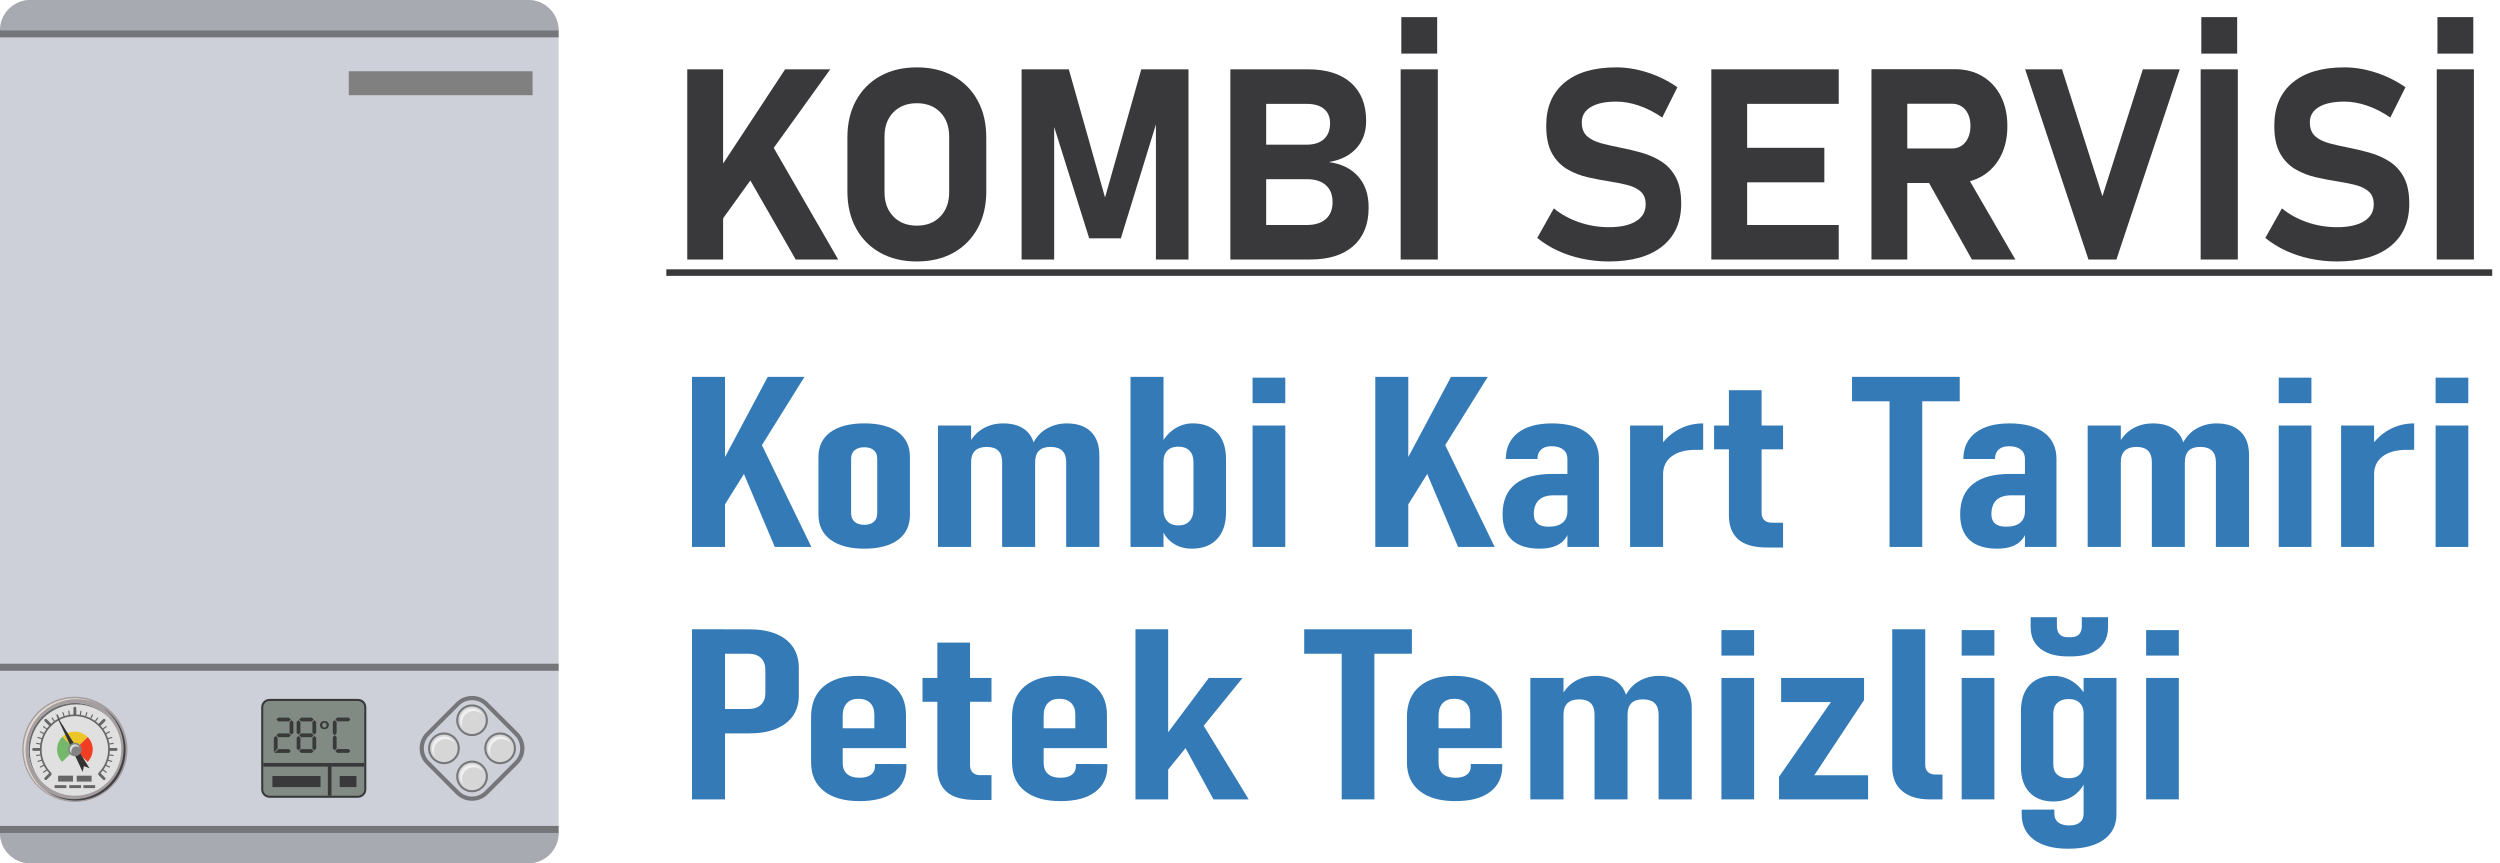 <?xml version="1.0" encoding="utf-8"?>
<!-- Generator: Adobe Illustrator 26.5.0, SVG Export Plug-In . SVG Version: 6.00 Build 0)  -->
<svg version="1.1" id="Layer_1" xmlns="http://www.w3.org/2000/svg" xmlns:xlink="http://www.w3.org/1999/xlink" x="0px" y="0px"
	 viewBox="0 0 806.03 278.34" style="enable-background:new 0 0 806.03 278.34;" xml:space="preserve">
<style type="text/css">
	.st0{fill:#CED0D9;}
	.st1{fill:#A7AAB0;}
	.st2{fill:#74767A;}
	.st3{fill:#E0E0E0;}
	.st4{fill:#666666;}
	.st5{fill:#75B86C;}
	.st6{fill:#EBC626;}
	.st7{fill:#F13E23;}
	.st8{fill:#333333;}
	.st9{fill:#828282;}
	.st10{fill:#D9D9D9;}
	.st11{fill:#696969;}
	.st12{fill:#A49EA0;}
	.st13{fill:#424041;}
	.st14{fill:#E3D9CF;}
	.st15{fill:#39393B;}
	.st16{fill:#818B83;}
	.st17{fill:#D6D6D6;}
	.st18{fill:#F0F0F0;}
	.st19{fill:#808080;}
	.st20{fill:#337AB7;}
</style>
<g>
	<g>
		<path class="st0" d="M170.32,278.34H9.78c-5.4,0-9.78-4.38-9.78-9.78V9.78C0,4.38,4.38,0,9.78,0h160.55c5.4,0,9.78,4.38,9.78,9.78
			v258.78C180.1,273.96,175.73,278.34,170.32,278.34z"/>
		<path class="st1" d="M9.78,278.34h160.55c5.4,0,9.78-4.38,9.78-9.78H0C0,273.96,4.38,278.34,9.78,278.34z M170.32,0H9.78
			C4.38,0,0,4.38,0,9.78h180.1C180.1,4.38,175.73,0,170.32,0z"/>
		<rect y="9.78" class="st2" width="180.1" height="2.27"/>
		<rect y="266.29" class="st2" width="180.1" height="2.27"/>
		<rect y="213.99" class="st2" width="180.1" height="2.27"/>
		<g>
			<circle class="st3" cx="24.14" cy="241.59" r="14.97"/>
			<g>
				<path class="st4" d="M32,249.6c-0.07,0-0.14-0.03-0.19-0.08c-0.11-0.11-0.11-0.28,0-0.39c1.98-2.02,3.06-4.69,3.06-7.51
					c0-5.92-4.82-10.73-10.73-10.73c-5.92,0-10.73,4.82-10.73,10.73c0,2.82,1.09,5.49,3.06,7.51c0.11,0.11,0.1,0.28,0,0.39
					c-0.11,0.11-0.28,0.1-0.39,0c-2.08-2.12-3.22-4.92-3.22-7.89c0-6.22,5.06-11.28,11.28-11.28c6.22,0,11.28,5.06,11.28,11.28
					c0,2.97-1.14,5.77-3.22,7.89C32.15,249.58,32.08,249.6,32,249.6z"/>
				<g>
					<g>
						<path class="st4" d="M22.38,230.68c-0.09,0-0.17-0.06-0.18-0.15L22,229.31c-0.02-0.1,0.05-0.19,0.15-0.21
							c0.1-0.02,0.19,0.05,0.21,0.15l0.19,1.22c0.02,0.1-0.05,0.19-0.15,0.21C22.4,230.68,22.39,230.68,22.38,230.68z"/>
						<path class="st4" d="M20.66,231.1c-0.08,0-0.15-0.05-0.17-0.13l-0.38-1.17c-0.03-0.1,0.02-0.2,0.12-0.23
							c0.1-0.03,0.2,0.02,0.23,0.12l0.38,1.17c0.03,0.1-0.02,0.2-0.12,0.23C20.7,231.09,20.68,231.1,20.66,231.1z"/>
						<path class="st4" d="M19.03,231.77c-0.07,0-0.13-0.04-0.16-0.1l-0.56-1.1c-0.05-0.09-0.01-0.2,0.08-0.25
							c0.09-0.05,0.2-0.01,0.25,0.08l0.56,1.1c0.05,0.09,0.01,0.2-0.08,0.25C19.08,231.77,19.05,231.77,19.03,231.77z"/>
						<path class="st4" d="M17.52,232.7c-0.06,0-0.11-0.03-0.15-0.08l-0.72-1c-0.06-0.08-0.04-0.2,0.04-0.26
							c0.08-0.06,0.2-0.04,0.25,0.04l0.72,1c0.06,0.08,0.04,0.2-0.04,0.26C17.59,232.68,17.56,232.7,17.52,232.7z"/>
					</g>
					<g>
						<path class="st4" d="M15.03,235.19c-0.04,0-0.07-0.01-0.11-0.03l-1-0.72c-0.08-0.06-0.1-0.17-0.04-0.25
							c0.06-0.08,0.17-0.1,0.25-0.04l1,0.72c0.08,0.06,0.1,0.17,0.04,0.26C15.14,235.16,15.08,235.19,15.03,235.19z"/>
						<path class="st4" d="M14.1,236.7c-0.03,0-0.06-0.01-0.08-0.02l-1.1-0.56c-0.09-0.05-0.13-0.16-0.08-0.25
							c0.05-0.09,0.16-0.13,0.25-0.08l1.1,0.56c0.09,0.05,0.13,0.16,0.08,0.25C14.23,236.66,14.17,236.7,14.1,236.7z"/>
						<path class="st4" d="M13.43,238.33c-0.02,0-0.04,0-0.06-0.01l-1.17-0.38c-0.1-0.03-0.15-0.13-0.12-0.23
							c0.03-0.1,0.13-0.15,0.23-0.12l1.17,0.38c0.1,0.03,0.15,0.13,0.12,0.23C13.57,238.28,13.5,238.33,13.43,238.33z"/>
						<path class="st4" d="M13.01,240.05c-0.01,0-0.02,0-0.03,0l-1.22-0.19c-0.1-0.02-0.17-0.11-0.15-0.21
							c0.02-0.1,0.11-0.17,0.21-0.15l1.22,0.19c0.1,0.02,0.17,0.11,0.15,0.21C13.18,239.98,13.1,240.05,13.01,240.05z"/>
					</g>
					<g>
						<path class="st4" d="M11.8,243.77c-0.09,0-0.17-0.06-0.18-0.15c-0.02-0.1,0.05-0.19,0.15-0.21l1.22-0.19
							c0.1-0.02,0.19,0.05,0.21,0.15c0.02,0.1-0.05,0.19-0.15,0.21l-1.22,0.19C11.81,243.77,11.8,243.77,11.8,243.77z"/>
						<path class="st4" d="M12.25,245.67c-0.08,0-0.15-0.05-0.17-0.13c-0.03-0.1,0.02-0.2,0.12-0.23l1.17-0.38
							c0.1-0.03,0.2,0.02,0.23,0.12c0.03,0.1-0.02,0.2-0.12,0.23l-1.17,0.38C12.29,245.67,12.27,245.67,12.25,245.67z"/>
						<path class="st4" d="M13,247.48c-0.07,0-0.13-0.04-0.16-0.1c-0.05-0.09-0.01-0.2,0.08-0.25l1.1-0.56
							c0.09-0.05,0.2-0.01,0.25,0.08c0.05,0.09,0.01,0.2-0.08,0.25l-1.1,0.56C13.06,247.48,13.03,247.48,13,247.48z"/>
						<path class="st4" d="M14.03,249.16c-0.06,0-0.11-0.03-0.15-0.08c-0.06-0.08-0.04-0.2,0.04-0.26l1-0.72
							c0.08-0.06,0.2-0.04,0.26,0.04c0.06,0.08,0.04,0.2-0.04,0.26l-1,0.72C14.1,249.15,14.07,249.16,14.03,249.16z"/>
					</g>
					<g>
						<path class="st4" d="M34.25,249.16c-0.04,0-0.07-0.01-0.11-0.04l-1-0.72c-0.08-0.06-0.1-0.17-0.04-0.26
							c0.06-0.08,0.17-0.1,0.26-0.04l1,0.72c0.08,0.06,0.1,0.17,0.04,0.26C34.36,249.13,34.31,249.16,34.25,249.16z"/>
						<path class="st4" d="M35.28,247.48c-0.03,0-0.06-0.01-0.08-0.02l-1.1-0.56c-0.09-0.05-0.13-0.16-0.08-0.25
							c0.05-0.09,0.16-0.13,0.25-0.08l1.1,0.56c0.09,0.05,0.13,0.16,0.08,0.25C35.41,247.45,35.34,247.48,35.28,247.48z"/>
						<path class="st4" d="M36.03,245.67c-0.02,0-0.04,0-0.06-0.01l-1.17-0.38c-0.1-0.03-0.15-0.13-0.12-0.23
							c0.03-0.1,0.13-0.15,0.23-0.12l1.17,0.38c0.1,0.03,0.15,0.13,0.12,0.23C36.18,245.62,36.1,245.67,36.03,245.67z"/>
						<path class="st4" d="M36.49,243.77c-0.01,0-0.02,0-0.03,0l-1.22-0.19c-0.1-0.02-0.17-0.11-0.15-0.21
							c0.02-0.1,0.11-0.17,0.21-0.15l1.22,0.19c0.1,0.02,0.17,0.11,0.15,0.21C36.65,243.7,36.57,243.77,36.49,243.77z"/>
					</g>
					<g>
						<path class="st4" d="M35.27,240.05c-0.09,0-0.17-0.06-0.18-0.15c-0.02-0.1,0.05-0.19,0.15-0.21l1.22-0.19
							c0.1-0.02,0.19,0.05,0.21,0.15c0.02,0.1-0.05,0.19-0.15,0.21l-1.22,0.19C35.29,240.05,35.28,240.05,35.27,240.05z"/>
						<path class="st4" d="M34.86,238.33c-0.08,0-0.15-0.05-0.17-0.13c-0.03-0.1,0.02-0.2,0.12-0.23l1.17-0.38
							c0.1-0.03,0.2,0.02,0.23,0.12c0.03,0.1-0.02,0.2-0.12,0.23l-1.17,0.38C34.89,238.33,34.87,238.33,34.86,238.33z"/>
						<path class="st4" d="M34.18,236.7c-0.07,0-0.13-0.04-0.16-0.1c-0.05-0.09-0.01-0.2,0.08-0.25l1.1-0.56
							c0.09-0.05,0.2-0.01,0.25,0.08c0.05,0.09,0.01,0.2-0.08,0.25l-1.1,0.56C34.24,236.69,34.21,236.7,34.18,236.7z"/>
						<path class="st4" d="M33.25,235.19c-0.06,0-0.11-0.03-0.15-0.08c-0.06-0.08-0.04-0.2,0.04-0.26l1-0.72
							c0.08-0.06,0.2-0.04,0.26,0.04c0.06,0.08,0.04,0.2-0.04,0.25l-1,0.72C33.33,235.18,33.29,235.19,33.25,235.19z"/>
					</g>
					<g>
						<path class="st4" d="M30.76,232.7c-0.04,0-0.07-0.01-0.11-0.04c-0.08-0.06-0.1-0.17-0.04-0.26l0.72-1
							c0.06-0.08,0.17-0.1,0.26-0.04c0.08,0.06,0.1,0.17,0.04,0.26l-0.72,1C30.87,232.67,30.82,232.7,30.76,232.7z"/>
						<path class="st4" d="M29.25,231.77c-0.03,0-0.06-0.01-0.08-0.02c-0.09-0.05-0.13-0.16-0.08-0.25l0.56-1.1
							c0.05-0.09,0.16-0.13,0.25-0.08c0.09,0.05,0.13,0.16,0.08,0.25l-0.56,1.1C29.39,231.74,29.32,231.77,29.25,231.77z"/>
						<path class="st4" d="M27.62,231.1c-0.02,0-0.04,0-0.06-0.01c-0.1-0.03-0.15-0.13-0.12-0.23l0.38-1.17
							c0.03-0.1,0.13-0.15,0.23-0.12c0.1,0.03,0.15,0.13,0.12,0.23l-0.38,1.17C27.77,231.05,27.7,231.1,27.62,231.1z"/>
						<path class="st4" d="M25.9,230.68c-0.01,0-0.02,0-0.03,0c-0.1-0.02-0.17-0.11-0.15-0.21l0.19-1.22
							c0.02-0.1,0.11-0.17,0.21-0.15c0.1,0.02,0.17,0.11,0.15,0.21l-0.19,1.22C26.07,230.62,25.99,230.68,25.9,230.68z"/>
					</g>
				</g>
				<g>
					<path class="st4" d="M24.14,230.82c-0.25,0-0.46-0.2-0.46-0.46v-2.04c0-0.25,0.2-0.46,0.46-0.46c0.25,0,0.46,0.2,0.46,0.46
						v2.04C24.6,230.61,24.39,230.82,24.14,230.82z"/>
					<path class="st4" d="M16.17,234.12c-0.12,0-0.23-0.04-0.32-0.13l-1.44-1.44c-0.18-0.18-0.18-0.47,0-0.65
						c0.18-0.18,0.47-0.18,0.65,0l1.44,1.44c0.18,0.18,0.18,0.47,0,0.65C16.41,234.07,16.29,234.12,16.17,234.12z"/>
					<path class="st4" d="M12.87,242.08h-2.04c-0.25,0-0.46-0.2-0.46-0.46c0-0.25,0.2-0.46,0.46-0.46h2.04
						c0.25,0,0.46,0.2,0.46,0.46C13.33,241.88,13.13,242.08,12.87,242.08z"/>
					<path class="st4" d="M14.73,251.5c-0.12,0-0.23-0.04-0.32-0.13c-0.18-0.18-0.18-0.47,0-0.65l1.44-1.44
						c0.18-0.18,0.47-0.18,0.65,0c0.18,0.18,0.18,0.47,0,0.65l-1.44,1.44C14.96,251.45,14.85,251.5,14.73,251.5z"/>
					<path class="st4" d="M33.55,251.5c-0.12,0-0.23-0.04-0.32-0.13l-1.44-1.44c-0.18-0.18-0.18-0.47,0-0.65
						c0.18-0.18,0.47-0.18,0.65,0l1.44,1.44c0.18,0.18,0.18,0.47,0,0.65C33.78,251.45,33.67,251.5,33.55,251.5z"/>
					<path class="st4" d="M37.45,242.08h-2.04c-0.25,0-0.46-0.2-0.46-0.46c0-0.25,0.2-0.46,0.46-0.46h2.04
						c0.25,0,0.46,0.2,0.46,0.46C37.91,241.88,37.7,242.08,37.45,242.08z"/>
					<path class="st4" d="M32.11,234.12c-0.12,0-0.23-0.04-0.32-0.13c-0.18-0.18-0.18-0.47,0-0.65l1.44-1.44
						c0.18-0.18,0.47-0.18,0.65,0c0.18,0.18,0.18,0.47,0,0.65l-1.44,1.44C32.34,234.07,32.22,234.12,32.11,234.12z"/>
				</g>
			</g>
			<g>
				<path class="st5" d="M24.14,241.63l-4.1,4.02c-1.02-1.04-1.64-2.45-1.64-4.02c0-1.62,0.67-3.08,1.75-4.13L24.14,241.63z"/>
				<path class="st6" d="M28.27,237.64l-4.13,3.99l-4-4.13c1.03-1,2.44-1.62,4-1.62C25.76,235.88,27.23,236.56,28.27,237.64z"/>
				<path class="st7" d="M29.89,241.63c0,1.56-0.63,2.98-1.64,4.02l-4.1-4.02l4.13-3.99C29.27,238.67,29.89,240.08,29.89,241.63z"/>
			</g>
			<polygon class="st8" points="17.82,229.98 28.86,247.71 27.05,246.99 26.66,248.9 			"/>
			<path class="st9" d="M26.31,241.63c0,1.2-0.97,2.17-2.17,2.17c-1.2,0-2.17-0.97-2.17-2.17c0-1.2,0.97-2.17,2.17-2.17
				C25.34,239.46,26.31,240.43,26.31,241.63z"/>
			<path class="st10" d="M23,242.29c0-0.91,0.74-1.65,1.65-1.65c0.38,0,0.73,0.13,1.01,0.35c-0.25-0.59-0.84-1.01-1.52-1.01
				c-0.91,0-1.65,0.74-1.65,1.65c0,0.53,0.25,1.01,0.64,1.31C23.05,242.74,23,242.52,23,242.29z"/>
			<g>
				<rect x="18.74" y="250.09" class="st4" width="4.81" height="1.9"/>
				<rect x="24.73" y="250.09" class="st4" width="4.81" height="1.9"/>
			</g>
			<g>
				<rect x="17.6" y="253.14" class="st4" width="3.8" height="0.95"/>
				<rect x="22.33" y="253.14" class="st4" width="3.8" height="0.95"/>
				<rect x="26.88" y="253.14" class="st4" width="3.8" height="0.95"/>
			</g>
			<path class="st11" d="M13.6,252.22c-2.46-2.67-3.98-6.22-3.98-10.14c0-8.27,6.7-14.97,14.97-14.97c4.11,0,7.83,1.66,10.54,4.34
				c-2.74-2.97-6.64-4.83-10.99-4.83c-8.27,0-14.97,6.7-14.97,14.97C9.17,245.75,10.87,249.51,13.6,252.22z"/>
			<path class="st12" d="M24.14,224.62c-9.37,0-16.97,7.6-16.97,16.97s7.6,16.97,16.97,16.97c9.37,0,16.97-7.6,16.97-16.97
				S33.51,224.62,24.14,224.62z M24.14,256.56c-8.27,0-14.97-6.7-14.97-14.97c0-8.27,6.7-14.97,14.97-14.97
				c8.27,0,14.97,6.7,14.97,14.97C39.11,249.86,32.41,256.56,24.14,256.56z"/>
			<path class="st13" d="M33.07,228.08c4.11,2.95,6.79,7.8,6.79,13.3c0,9-7.18,16.29-16.04,16.29c-3.17,0-6.13-0.95-8.62-2.56
				c2.62,1.88,5.8,2.99,9.25,2.99c8.86,0,16.04-7.29,16.04-16.29C40.5,236.03,37.53,230.97,33.07,228.08z"/>
			<path class="st14" d="M8.23,241.94c0-9.13,7.34-16.53,16.39-16.53c2.24,0,4.38,0.46,6.33,1.28c-2.11-1-4.45-1.57-6.94-1.57
				c-9.05,0-16.39,7.4-16.39,16.53c0,6.87,4.15,12.76,10.06,15.25C12.11,254.26,8.23,248.56,8.23,241.94z"/>
		</g>
		<g>
			<path class="st15" d="M86.9,257.21c-1.48,0-2.69-1.21-2.69-2.69v-26.5c0-1.48,1.21-2.69,2.69-2.69h28.52
				c1.48,0,2.69,1.21,2.69,2.69v26.5c0,1.48-1.21,2.69-2.69,2.69H86.9z"/>
			<path class="st16" d="M115.42,256.55H86.9c-1.12,0-2.02-0.91-2.02-2.02v-26.5c0-1.12,0.91-2.02,2.02-2.02h28.52
				c1.12,0,2.02,0.91,2.02,2.02v26.5C117.44,255.64,116.53,256.55,115.42,256.55z"/>
			<g>
				<path class="st15" d="M89.51,237.88v3.45l-1.22,1.22v-4.68l0.61-0.61L89.51,237.88z M89.71,241.53h3.45l0.61,0.61l-0.61,0.61
					h-4.68L89.71,241.53z M93.17,231.37l0.61,0.61l-0.61,0.61h-3.45l-0.61-0.61l0.61-0.61H93.17z M93.17,236.46l0.61,0.61
					l-0.61,0.61h-3.45l-0.61-0.61l0.61-0.61H93.17z M94.59,236.26l-0.61,0.61l-0.61-0.61v-3.47l0.61-0.61l0.61,0.61V236.26z"/>
				<path class="st15" d="M95.64,236.26v-3.47l0.61-0.61l0.61,0.61v3.47l-0.61,0.61L95.64,236.26z M95.64,237.88l0.61-0.61
					l0.61,0.61v3.45l-0.61,0.61l-0.61-0.61V237.88z M97.06,231.37h3.45l0.61,0.61l-0.61,0.61h-3.45l-0.61-0.61L97.06,231.37z
					 M97.06,236.46h3.45l0.61,0.61l-0.61,0.61h-3.45l-0.61-0.61L97.06,236.46z M100.52,241.53l0.61,0.61l-0.61,0.61h-3.45
					l-0.61-0.61l0.61-0.61H100.52z M100.72,236.26v-3.47l0.61-0.61l0.61,0.61v3.47l-0.61,0.61L100.72,236.26z M100.72,237.88
					l0.61-0.61l0.61,0.61v3.45l-0.61,0.61l-0.61-0.61V237.88z"/>
				<path class="st15" d="M103.16,233.8c0-0.75,0.55-1.35,1.45-1.35c0.85,0,1.41,0.58,1.41,1.34c0,0.75-0.61,1.31-1.42,1.31
					C103.74,235.1,103.16,234.53,103.16,233.8z M105.32,233.78c0-0.43-0.28-0.78-0.74-0.78c-0.44,0-0.7,0.37-0.7,0.81
					c0,0.37,0.28,0.77,0.7,0.77C105.04,234.57,105.32,234.2,105.32,233.78z"/>
				<path class="st15" d="M107.31,232.76l0.61-0.61l0.61,0.61v3.67l-0.61,0.61l0.61,0.61v3.65l-0.61,0.61l-0.61-0.61v-3.65
					l0.61-0.61l-0.61-0.61V232.76z M108.73,231.34h3.65l0.61,0.61l-0.61,0.61h-3.65l-0.61-0.61L108.73,231.34z M108.73,241.51h3.65
					l0.61,0.61l-0.61,0.61h-3.65l-0.61-0.61L108.73,241.51z"/>
			</g>
			<rect x="84.88" y="245.99" class="st15" width="32.56" height="1.18"/>
			<rect x="105.7" y="246.58" class="st15" width="1.18" height="9.97"/>
			<rect x="87.82" y="250.19" class="st15" width="15.52" height="3.58"/>
			<rect x="109.53" y="250.19" class="st15" width="5.4" height="3.58"/>
		</g>
		<g>
			<g>
				<g>
					<path class="st2" d="M157.3,232.22c0,2.82-2.29,5.11-5.11,5.11s-5.11-2.29-5.11-5.11s2.29-5.11,5.11-5.11
						S157.3,229.4,157.3,232.22z"/>
					<circle class="st17" cx="152.19" cy="232.22" r="4.45"/>
					<path class="st18" d="M148.94,233.1c0-2.13,1.72-3.85,3.85-3.85c1.13,0,2.13,0.49,2.83,1.26c-0.63-1.27-1.92-2.14-3.43-2.14
						c-2.13,0-3.85,1.72-3.85,3.85c0,1,0.39,1.9,1.02,2.59C149.09,234.29,148.94,233.72,148.94,233.1z"/>
				</g>
				<g>
					<path class="st2" d="M157.3,250.33c0,2.82-2.29,5.11-5.11,5.11s-5.11-2.29-5.11-5.11c0-2.82,2.29-5.11,5.11-5.11
						S157.3,247.5,157.3,250.33z"/>
					<path class="st17" d="M156.64,250.33c0,2.46-1.99,4.45-4.45,4.45s-4.45-1.99-4.45-4.45c0-2.46,1.99-4.45,4.45-4.45
						S156.64,247.87,156.64,250.33z"/>
					<path class="st18" d="M148.94,251.21c0-2.13,1.72-3.85,3.85-3.85c1.13,0,2.13,0.49,2.83,1.26c-0.63-1.27-1.92-2.14-3.43-2.14
						c-2.13,0-3.85,1.72-3.85,3.85c0,1,0.39,1.9,1.02,2.59C149.09,252.4,148.94,251.83,148.94,251.21z"/>
				</g>
				<g>
					<path class="st2" d="M148.25,241.27c0,2.82-2.29,5.11-5.11,5.11s-5.11-2.29-5.11-5.11s2.29-5.11,5.11-5.11
						S148.25,238.45,148.25,241.27z"/>
					<path class="st17" d="M147.58,241.27c0,2.46-1.99,4.45-4.45,4.45s-4.45-1.99-4.45-4.45c0-2.46,1.99-4.45,4.45-4.45
						S147.58,238.82,147.58,241.27z"/>
					<path class="st18" d="M139.88,242.15c0-2.13,1.72-3.85,3.85-3.85c1.13,0,2.13,0.49,2.83,1.26c-0.63-1.27-1.92-2.14-3.43-2.14
						c-2.13,0-3.85,1.72-3.85,3.85c0,1,0.39,1.9,1.02,2.59C140.04,243.35,139.88,242.77,139.88,242.15z"/>
				</g>
				<g>
					<path class="st2" d="M166.35,241.27c0,2.82-2.29,5.11-5.11,5.11c-2.82,0-5.11-2.29-5.11-5.11s2.29-5.11,5.11-5.11
						C164.06,236.16,166.35,238.45,166.35,241.27z"/>
					<path class="st17" d="M165.69,241.27c0,2.46-1.99,4.45-4.45,4.45c-2.46,0-4.45-1.99-4.45-4.45c0-2.46,1.99-4.45,4.45-4.45
						C163.7,236.82,165.69,238.82,165.69,241.27z"/>
					<path class="st18" d="M157.99,242.15c0-2.13,1.72-3.85,3.85-3.85c1.13,0,2.13,0.49,2.83,1.26c-0.63-1.27-1.92-2.14-3.43-2.14
						c-2.13,0-3.85,1.72-3.85,3.85c0,1,0.39,1.9,1.02,2.59C158.15,243.35,157.99,242.77,157.99,242.15z"/>
				</g>
			</g>
			<path class="st2" d="M152.19,258.18c-1.85,0-3.69-0.7-5.1-2.11l-9.69-9.7c-1.36-1.36-2.11-3.17-2.11-5.1
				c0-1.93,0.75-3.74,2.11-5.1l9.69-9.69c1.36-1.36,3.17-2.11,5.1-2.11c1.93,0,3.74,0.75,5.1,2.11l9.69,9.69
				c1.36,1.36,2.11,3.17,2.11,5.1c0,1.93-0.75,3.74-2.11,5.1l-9.69,9.7C155.88,257.48,154.03,258.18,152.19,258.18z M148.05,255.1
				c2.28,2.28,5.99,2.28,8.27,0l9.69-9.7c1.1-1.1,1.71-2.57,1.71-4.13c0-1.56-0.61-3.03-1.71-4.13l-9.69-9.69
				c-2.28-2.28-5.99-2.28-8.27,0l-9.69,9.69c-1.1,1.1-1.71,2.57-1.71,4.13c0,1.56,0.61,3.03,1.71,4.13L148.05,255.1z"/>
		</g>
		<rect x="112.45" y="22.97" class="st19" width="59.26" height="7.73"/>
	</g>
	<g>
		<path class="st15" d="M221.58,83.67V22.35h11.56v61.32H221.58z M230.02,74.73l-1.48-15.01l24.59-37.37h14.55L230.02,74.73z
			 M256.54,83.67l-17.8-31.04l9.95-6.28l21.55,37.32H256.54z"/>
		<path class="st15" d="M295.6,84.3c-4.5,0-8.43-0.93-11.79-2.8c-3.36-1.87-5.97-4.51-7.82-7.91c-1.86-3.4-2.78-7.37-2.78-11.89
			V44.32c0-4.55,0.93-8.53,2.78-11.91c1.86-3.39,4.46-6.02,7.82-7.89c3.36-1.87,7.29-2.8,11.79-2.8s8.43,0.94,11.79,2.8
			c3.36,1.87,5.97,4.5,7.82,7.89c1.86,3.39,2.78,7.36,2.78,11.91V61.7c0,4.53-0.93,8.49-2.78,11.89c-1.86,3.4-4.46,6.04-7.82,7.91
			C304.02,83.37,300.09,84.3,295.6,84.3z M295.6,72.75c3.15,0,5.67-0.98,7.57-2.95c1.9-1.97,2.85-4.57,2.85-7.8V44.03
			c0-3.26-0.95-5.87-2.85-7.82c-1.9-1.95-4.42-2.93-7.57-2.93s-5.67,0.98-7.57,2.93c-1.9,1.95-2.85,4.56-2.85,7.82v17.97
			c0,3.23,0.95,5.83,2.85,7.8C289.92,71.76,292.45,72.75,295.6,72.75z"/>
		<path class="st15" d="M356.28,63.68l11.68-41.33h15.22v61.32h-10.5V36.06l0.42,2.7l-11.72,38.08h-10.21L339.46,39.6l0.42-3.54
			v47.61h-10.5V22.35h15.22L356.28,63.68z"/>
		<path class="st15" d="M396.68,83.67V22.35h11.55v61.32H396.68z M401.75,83.67V72.54h19.57c2.64,0,4.69-0.64,6.14-1.92
			c1.45-1.28,2.17-3.07,2.17-5.38v-0.13c0-2.33-0.72-4.14-2.17-5.42c-1.45-1.28-3.49-1.92-6.14-1.92h-19.57V46.64h19.57
			c2.39,0,4.24-0.6,5.55-1.81c1.31-1.21,1.96-2.91,1.96-5.1c0-2-0.65-3.54-1.96-4.62c-1.31-1.08-3.16-1.62-5.55-1.62h-19.57V22.35
			h19.95c5.96,0,10.58,1.45,13.85,4.34c3.27,2.9,4.91,6.99,4.91,12.27c0,3.57-1.05,6.52-3.14,8.84c-2.1,2.32-5.05,3.8-8.88,4.45
			c4.08,0.56,7.23,2.12,9.47,4.66c2.24,2.54,3.35,5.86,3.35,9.93v0.13c0,5.31-1.64,9.43-4.93,12.34c-3.29,2.91-7.93,4.36-13.92,4.36
			H401.75z"/>
		<path class="st15" d="M463.57,22.35v61.32h-11.98V22.35H463.57z M451.8,17.29V5.52h11.56v11.77H451.8z"/>
		<path class="st15" d="M518.69,84.3c-2.92,0-5.79-0.3-8.58-0.89c-2.8-0.59-5.42-1.46-7.87-2.59s-4.65-2.51-6.62-4.11l5.36-9.53
			c2.36,1.94,5.09,3.44,8.18,4.49c3.09,1.05,6.27,1.58,9.53,1.58c3.77,0,6.69-0.64,8.77-1.92c2.08-1.28,3.12-3.09,3.12-5.42v-0.04
			c0-1.77-0.52-3.13-1.56-4.07c-1.04-0.94-2.41-1.64-4.11-2.09s-3.55-0.83-5.55-1.14c-2.39-0.37-4.81-0.82-7.25-1.37
			c-2.45-0.55-4.7-1.42-6.75-2.61c-2.05-1.19-3.71-2.9-4.96-5.12c-1.25-2.22-1.88-5.19-1.88-8.9v-0.04c0-5.99,1.97-10.62,5.9-13.9
			c3.94-3.27,9.5-4.91,16.7-4.91c3.32,0,6.69,0.56,10.12,1.67c3.43,1.11,6.62,2.69,9.57,4.74l-4.89,9.78
			c-2.36-1.66-4.83-2.93-7.4-3.82c-2.57-0.89-5.04-1.33-7.4-1.33c-3.54,0-6.28,0.58-8.22,1.75c-1.94,1.17-2.91,2.8-2.91,4.91v0.04
			c0,1.97,0.58,3.46,1.73,4.47c1.15,1.01,2.66,1.76,4.51,2.26c1.86,0.49,3.85,0.95,5.99,1.37c2.36,0.45,4.71,1.01,7.04,1.67
			c2.33,0.66,4.47,1.61,6.41,2.85c1.94,1.24,3.49,2.94,4.64,5.1c1.15,2.17,1.73,4.98,1.73,8.44v0.08c0,5.9-2.04,10.48-6.12,13.73
			C531.86,82.68,526.11,84.3,518.69,84.3z"/>
		<path class="st15" d="M551.75,83.67V22.35h11.55v61.32H551.75z M555.93,33.49V22.35h36.9v11.13H555.93z M555.93,58.79V47.66h32.26
			v11.13H555.93z M555.93,83.67V72.54h36.9v11.13H555.93z"/>
		<path class="st15" d="M603.38,83.67V22.31h11.55v61.36H603.38z M607.97,59V47.87h21.34c1.8,0,3.24-0.66,4.32-1.98
			c1.08-1.32,1.64-3.06,1.67-5.23c0-2.16-0.54-3.91-1.62-5.23c-1.08-1.32-2.54-1.98-4.37-1.98h-21.34V22.31h22.27
			c3.4,0,6.37,0.76,8.92,2.28c2.54,1.52,4.52,3.66,5.93,6.41c1.41,2.76,2.11,5.98,2.11,9.66c0,3.68-0.71,6.9-2.13,9.66
			c-1.42,2.76-3.39,4.89-5.92,6.41c-2.53,1.52-5.5,2.28-8.9,2.28H607.97z M635.76,83.67L620.88,57.1l12.36-1.94l16.53,28.51H635.76z
			"/>
		<path class="st15" d="M673.34,83.67l-20.41-61.32h11.89l13.03,40.91l13.03-40.91h11.89l-20.41,61.32H673.34z"/>
		<path class="st15" d="M721.5,22.35v61.32h-11.98V22.35H721.5z M709.73,17.29V5.52h11.56v11.77H709.73z"/>
		<path class="st15" d="M753.43,84.3c-2.92,0-5.79-0.3-8.58-0.89c-2.8-0.59-5.42-1.46-7.87-2.59s-4.65-2.51-6.62-4.11l5.36-9.53
			c2.36,1.94,5.09,3.44,8.18,4.49c3.09,1.05,6.27,1.58,9.53,1.58c3.77,0,6.69-0.64,8.77-1.92c2.08-1.28,3.12-3.09,3.12-5.42v-0.04
			c0-1.77-0.52-3.13-1.56-4.07c-1.04-0.94-2.41-1.64-4.11-2.09s-3.55-0.83-5.55-1.14c-2.39-0.37-4.81-0.82-7.25-1.37
			c-2.45-0.55-4.7-1.42-6.75-2.61c-2.05-1.19-3.71-2.9-4.96-5.12c-1.25-2.22-1.88-5.19-1.88-8.9v-0.04c0-5.99,1.97-10.62,5.9-13.9
			c3.94-3.27,9.5-4.91,16.7-4.91c3.32,0,6.69,0.56,10.12,1.67c3.43,1.11,6.62,2.69,9.57,4.74l-4.89,9.78
			c-2.36-1.66-4.83-2.93-7.4-3.82c-2.57-0.89-5.04-1.33-7.4-1.33c-3.54,0-6.28,0.58-8.22,1.75c-1.94,1.17-2.91,2.8-2.91,4.91v0.04
			c0,1.97,0.58,3.46,1.73,4.47c1.15,1.01,2.66,1.76,4.51,2.26c1.86,0.49,3.85,0.95,5.99,1.37c2.36,0.45,4.71,1.01,7.04,1.67
			c2.33,0.66,4.47,1.61,6.41,2.85c1.94,1.24,3.49,2.94,4.64,5.1c1.15,2.17,1.73,4.98,1.73,8.44v0.08c0,5.9-2.04,10.48-6.12,13.73
			C766.6,82.68,760.85,84.3,753.43,84.3z"/>
		<path class="st15" d="M797.62,22.35v61.32h-11.98V22.35H797.62z M785.86,17.29V5.52h11.56v11.77H785.86z"/>
		<path class="st15" d="M214.83,88.94v-2.11h588.69v2.11H214.83z"/>
	</g>
	<g>
		<path class="st20" d="M223.11,176.34V121.5h10.64v54.84H223.11z M231.09,166.87l0.44-15.35l16-30.02h11.85L231.09,166.87z
			 M249.8,176.34l-12.52-29.61l7.2-5.62l17.12,35.23H249.8z"/>
		<path class="st20" d="M278.67,176.9c-4.67,0-8.31-0.96-10.9-2.89c-2.6-1.92-3.89-4.63-3.89-8.13v-18.56c0-3.47,1.3-6.14,3.89-8.01
			c2.59-1.87,6.23-2.81,10.9-2.81c4.67,0,8.29,0.94,10.86,2.81c2.56,1.87,3.84,4.54,3.84,8.01V166c0,3.47-1.28,6.15-3.84,8.05
			C286.96,175.95,283.34,176.9,278.67,176.9z M278.67,169.21c1.32,0,2.34-0.33,3.07-0.98c0.73-0.65,1.09-1.58,1.09-2.79v-17.58
			c0-1.16-0.36-2.06-1.09-2.7s-1.75-0.96-3.07-0.96c-1.32,0-2.36,0.32-3.12,0.96c-0.76,0.64-1.14,1.54-1.14,2.7v17.58
			c0,1.21,0.38,2.14,1.14,2.79C276.3,168.88,277.34,169.21,278.67,169.21z"/>
		<path class="st20" d="M302.41,176.34v-39.15h10.69v39.15H302.41z M323.1,176.34v-27.38c0-1.61-0.41-2.82-1.23-3.64
			c-0.82-0.82-2.06-1.23-3.7-1.23c-1.68,0-2.94,0.42-3.8,1.24c-0.85,0.83-1.28,2.06-1.28,3.7l-1.02-5.24
			c1.1-2.44,2.64-4.26,4.62-5.47c1.98-1.21,4.23-1.81,6.75-1.81c3.29,0,5.83,0.84,7.62,2.53c1.79,1.69,2.68,4.12,2.68,7.32v29.98
			H323.1z M343.75,176.34v-27.38c0-1.61-0.42-2.82-1.26-3.64c-0.84-0.82-2.11-1.23-3.82-1.23c-1.64,0-2.88,0.42-3.7,1.24
			c-0.82,0.83-1.23,2.06-1.23,3.7l-1.11-5.2c1.09-2.49,2.65-4.33,4.67-5.53c2.01-1.19,4.23-1.79,6.65-1.79
			c3.35,0,5.94,0.89,7.76,2.66c1.82,1.77,2.73,4.31,2.73,7.6v29.57H343.75z"/>
		<path class="st20" d="M364.49,176.34V121.5h10.64v54.84H364.49z M384.22,176.9c-2.29,0-4.3-0.58-6.02-1.75
			c-1.73-1.17-2.97-2.82-3.75-4.96l0.68-5.81c0,1.06,0.19,1.96,0.58,2.72s0.93,1.33,1.64,1.72c0.71,0.39,1.58,0.58,2.61,0.58
			c1.51,0,2.7-0.46,3.55-1.38c0.85-0.92,1.28-2.18,1.28-3.79v-15.24c0-1.58-0.43-2.81-1.28-3.68c-0.85-0.87-2.04-1.3-3.55-1.3
			c-1.03,0-1.9,0.18-2.61,0.55c-0.71,0.36-1.26,0.91-1.64,1.62c-0.39,0.72-0.58,1.6-0.58,2.66l-1.01-5.17
			c1.09-2.29,2.56-4.05,4.4-5.3c1.84-1.24,3.85-1.87,6.04-1.87c3.42,0,6.06,1.01,7.93,3.04c1.87,2.02,2.8,4.88,2.8,8.58v16.93
			c0,3.77-0.97,6.69-2.9,8.75C390.46,175.87,387.74,176.9,384.22,176.9z"/>
		<path class="st20" d="M403.85,129.98v-8.22h10.54v8.22H403.85z M403.85,176.34v-39.15h10.54v39.15H403.85z"/>
		<path class="st20" d="M443.41,176.34V121.5h10.64v54.84H443.41z M451.39,166.87l0.44-15.35l16-30.02h11.85L451.39,166.87z
			 M470.1,176.34l-12.52-29.61l7.2-5.62l17.12,35.23H470.1z"/>
		<path class="st20" d="M496.4,176.9c-3.9,0-6.87-0.93-8.9-2.79c-2.03-1.86-3.05-4.63-3.05-8.3c0-4.3,1.36-7.54,4.09-9.73
			c2.72-2.19,6.71-3.28,11.97-3.28h5.13l0.68,6.9h-5.46c-2.1,0-3.67,0.52-4.74,1.55c-1.06,1.03-1.6,2.55-1.6,4.56
			c0,1.31,0.39,2.3,1.18,2.98c0.79,0.68,1.99,1.02,3.6,1.02c1.97,0,3.46-0.43,4.5-1.28c1.03-0.85,1.55-2.11,1.55-3.77l0.92,3.43
			c-0.03,1.91-0.43,3.51-1.18,4.81c-0.76,1.3-1.86,2.27-3.31,2.92C500.32,176.58,498.53,176.9,496.4,176.9z M505.35,176.34v-28.36
			c0-1.31-0.45-2.32-1.35-3.04c-0.9-0.72-2.18-1.07-3.82-1.07c-1.42,0-2.52,0.36-3.31,1.07c-0.79,0.72-1.18,1.73-1.18,3.04h-10.2
			c0.03-3.65,1.34-6.47,3.94-8.47c2.59-2,6.25-3,10.95-3c4.8,0,8.53,0.99,11.17,2.98c2.64,1.99,3.97,4.82,3.97,8.49v28.36H505.35z"
			/>
		<path class="st20" d="M525.56,176.34v-39.15h10.64v39.15H525.56z M549.11,145c-0.29,0.03-0.63,0.04-1.02,0.04s-0.85,0-1.4,0
			c-3.29,0-5.85,0.69-7.69,2.07c-1.84,1.38-2.77,3.27-2.8,5.66l-1.01-8.75c1.51-2.34,3.48-4.17,5.9-5.51c2.42-1.33,5.09-2,8.03-2
			V145z"/>
		<path class="st20" d="M552.64,144.88v-7.69h22.24v7.69H552.64z M569.85,176.53c-4.35,0-7.51-0.89-9.48-2.68
			c-1.97-1.79-2.95-4.35-2.95-7.69V125.8h10.54v39.6c0,0.98,0.29,1.75,0.87,2.3c0.58,0.55,1.4,0.83,2.47,0.83h3.58v8H569.85z"/>
		<path class="st20" d="M597.12,129.38v-7.88h34.72v7.88H597.12z M609.21,176.34v-50.31h10.54v50.31H609.21z"/>
		<path class="st20" d="M643.93,176.9c-3.9,0-6.87-0.93-8.9-2.79c-2.03-1.86-3.05-4.63-3.05-8.3c0-4.3,1.36-7.54,4.09-9.73
			c2.72-2.19,6.71-3.28,11.97-3.28h5.13l0.68,6.9h-5.46c-2.1,0-3.67,0.52-4.74,1.55c-1.06,1.03-1.6,2.55-1.6,4.56
			c0,1.31,0.39,2.3,1.18,2.98c0.79,0.68,1.99,1.02,3.6,1.02c1.97,0,3.46-0.43,4.5-1.28c1.03-0.85,1.55-2.11,1.55-3.77l0.92,3.43
			c-0.03,1.91-0.43,3.51-1.18,4.81c-0.76,1.3-1.86,2.27-3.31,2.92C647.84,176.58,646.06,176.9,643.93,176.9z M652.87,176.34v-28.36
			c0-1.31-0.45-2.32-1.35-3.04c-0.9-0.72-2.18-1.07-3.82-1.07c-1.42,0-2.52,0.36-3.31,1.07c-0.79,0.72-1.18,1.73-1.18,3.04H633
			c0.03-3.65,1.34-6.47,3.94-8.47c2.59-2,6.25-3,10.95-3c4.8,0,8.53,0.99,11.17,2.98c2.64,1.99,3.97,4.82,3.97,8.49v28.36H652.87z"
			/>
		<path class="st20" d="M673.09,176.34v-39.15h10.69v39.15H673.09z M693.78,176.34v-27.38c0-1.61-0.41-2.82-1.23-3.64
			c-0.82-0.82-2.06-1.23-3.7-1.23c-1.68,0-2.94,0.42-3.8,1.24c-0.85,0.83-1.28,2.06-1.28,3.7l-1.02-5.24
			c1.1-2.44,2.64-4.26,4.62-5.47c1.98-1.21,4.23-1.81,6.75-1.81c3.29,0,5.83,0.84,7.62,2.53c1.79,1.69,2.68,4.12,2.68,7.32v29.98
			H693.78z M714.43,176.34v-27.38c0-1.61-0.42-2.82-1.26-3.64c-0.84-0.82-2.11-1.23-3.82-1.23c-1.64,0-2.88,0.42-3.7,1.24
			c-0.82,0.83-1.23,2.06-1.23,3.7l-1.11-5.2c1.09-2.49,2.65-4.33,4.67-5.53c2.01-1.19,4.23-1.79,6.65-1.79
			c3.35,0,5.94,0.89,7.76,2.66c1.82,1.77,2.73,4.31,2.73,7.6v29.57H714.43z"/>
		<path class="st20" d="M734.69,129.98v-8.22h10.54v8.22H734.69z M734.69,176.34v-39.15h10.54v39.15H734.69z"/>
		<path class="st20" d="M754.8,176.34v-39.15h10.64v39.15H754.8z M778.35,145c-0.29,0.03-0.63,0.04-1.02,0.04s-0.85,0-1.4,0
			c-3.29,0-5.85,0.69-7.69,2.07c-1.84,1.38-2.77,3.27-2.8,5.66l-1.01-8.75c1.51-2.34,3.48-4.17,5.9-5.51c2.42-1.33,5.09-2,8.03-2
			V145z"/>
		<path class="st20" d="M785.27,129.98v-8.22h10.54v8.22H785.27z M785.27,176.34v-39.15h10.54v39.15H785.27z"/>
		<path class="st20" d="M223.11,257.73v-54.84h10.64v54.84H223.11z M228.48,236.46v-7.88h12.86c1.71,0,3.04-0.45,3.99-1.36
			c0.95-0.91,1.43-2.15,1.43-3.73v-7.43c0-1.68-0.47-2.99-1.4-3.9s-2.27-1.38-4.01-1.38h-12.86v-7.88h12.96
			c3.42,0,6.32,0.48,8.7,1.45c2.38,0.97,4.21,2.38,5.49,4.24c1.27,1.86,1.91,4.11,1.91,6.75v8.94c0,2.56-0.65,4.76-1.93,6.58
			c-1.29,1.82-3.14,3.21-5.54,4.17c-2.4,0.96-5.28,1.43-8.63,1.43H228.48z"/>
		<path class="st20" d="M277.12,258.29c-4.93,0-8.77-1.09-11.51-3.26s-4.11-5.26-4.11-9.26v-14.63c0-4.22,1.34-7.49,4.01-9.79
			c2.68-2.3,6.42-3.45,11.22-3.45c4.9,0,8.69,1.09,11.36,3.28s4.01,5.29,4.01,9.32v10.71h-22.53v-6.41h12.33v-4.41
			c0-1.61-0.45-2.86-1.35-3.75c-0.9-0.89-2.18-1.34-3.82-1.34c-1.58,0-2.81,0.47-3.7,1.41c-0.89,0.94-1.33,2.28-1.33,4.02v15.31
			c0,1.51,0.47,2.67,1.4,3.49c0.93,0.82,2.27,1.23,4.01,1.23c1.58,0,2.8-0.32,3.67-0.96c0.87-0.64,1.31-1.54,1.31-2.7v-0.79
			l10.15,0.04v0.68c0,3.57-1.32,6.34-3.96,8.32S281.92,258.29,277.12,258.29z"/>
		<path class="st20" d="M297.43,226.27v-7.69h22.24v7.69H297.43z M314.64,257.92c-4.35,0-7.51-0.89-9.48-2.68
			c-1.97-1.79-2.95-4.35-2.95-7.69v-40.36h10.54v39.6c0,0.98,0.29,1.75,0.87,2.3c0.58,0.55,1.4,0.83,2.47,0.83h3.58v8H314.64z"/>
		<path class="st20" d="M341.91,258.29c-4.93,0-8.77-1.09-11.51-3.26s-4.11-5.26-4.11-9.26v-14.63c0-4.22,1.34-7.49,4.01-9.79
			c2.68-2.3,6.42-3.45,11.22-3.45c4.9,0,8.69,1.09,11.36,3.28s4.01,5.29,4.01,9.32v10.71h-22.53v-6.41h12.33v-4.41
			c0-1.61-0.45-2.86-1.35-3.75c-0.9-0.89-2.18-1.34-3.82-1.34c-1.58,0-2.81,0.47-3.7,1.41c-0.89,0.94-1.33,2.28-1.33,4.02v15.31
			c0,1.51,0.47,2.67,1.4,3.49c0.93,0.82,2.27,1.23,4.01,1.23c1.58,0,2.8-0.32,3.67-0.96c0.87-0.64,1.31-1.54,1.31-2.7v-0.79
			l10.15,0.04v0.68c0,3.57-1.32,6.34-3.96,8.32S346.72,258.29,341.91,258.29z"/>
		<path class="st20" d="M366.09,257.73v-54.84h10.54v54.84H366.09z M372.67,252.97l-0.48-10.94l17.55-23.46h10.88L372.67,252.97z
			 M391.23,257.73l-10.93-20.06l6.48-5.81l15.81,25.87H391.23z"/>
		<path class="st20" d="M420.49,210.77v-7.88h34.72v7.88H420.49z M432.58,257.73v-50.31h10.54v50.31H432.58z"/>
		<path class="st20" d="M469.23,258.29c-4.93,0-8.77-1.09-11.51-3.26s-4.11-5.26-4.11-9.26v-14.63c0-4.22,1.34-7.49,4.01-9.79
			c2.68-2.3,6.42-3.45,11.22-3.45c4.9,0,8.69,1.09,11.36,3.28s4.01,5.29,4.01,9.32v10.71h-22.53v-6.41h12.33v-4.41
			c0-1.61-0.45-2.86-1.35-3.75c-0.9-0.89-2.18-1.34-3.82-1.34c-1.58,0-2.81,0.47-3.7,1.41c-0.89,0.94-1.33,2.28-1.33,4.02v15.31
			c0,1.51,0.47,2.67,1.4,3.49c0.93,0.82,2.27,1.23,4.01,1.23c1.58,0,2.8-0.32,3.67-0.96c0.87-0.64,1.31-1.54,1.31-2.7v-0.79
			l10.15,0.04v0.68c0,3.57-1.32,6.34-3.96,8.32S474.03,258.29,469.23,258.29z"/>
		<path class="st20" d="M493.4,257.73v-39.15h10.69v39.15H493.4z M514.1,257.73v-27.38c0-1.61-0.41-2.82-1.23-3.64
			c-0.82-0.82-2.06-1.23-3.7-1.23c-1.68,0-2.94,0.42-3.8,1.24c-0.85,0.83-1.28,2.06-1.28,3.7l-1.02-5.24
			c1.1-2.44,2.64-4.26,4.62-5.47c1.98-1.21,4.23-1.81,6.75-1.81c3.29,0,5.83,0.84,7.62,2.53c1.79,1.69,2.68,4.12,2.68,7.32v29.98
			H514.1z M534.75,257.73v-27.38c0-1.61-0.42-2.82-1.26-3.64c-0.84-0.82-2.11-1.23-3.82-1.23c-1.64,0-2.88,0.42-3.7,1.24
			c-0.82,0.83-1.23,2.06-1.23,3.7l-1.11-5.2c1.09-2.49,2.65-4.33,4.67-5.53c2.01-1.19,4.23-1.79,6.65-1.79
			c3.35,0,5.94,0.89,7.76,2.66c1.82,1.77,2.73,4.31,2.73,7.6v29.57H534.75z"/>
		<path class="st20" d="M555.01,211.37v-8.22h10.54v8.22H555.01z M555.01,257.73v-39.15h10.54v39.15H555.01z"/>
		<path class="st20" d="M600.99,218.58v7.13l-16.05,24.25h17.36v7.77h-28.72v-7.28l16.73-24.1h-16.05v-7.77H600.99z"/>
		<path class="st20" d="M620.72,202.89v43.71c0,1.01,0.3,1.78,0.89,2.32c0.6,0.54,1.44,0.81,2.54,0.81h2.13v8h-4.16
			c-3.8,0-6.76-0.91-8.87-2.72c-2.11-1.81-3.17-4.36-3.17-7.66v-44.47H620.72z"/>
		<path class="st20" d="M632.47,211.37v-8.22h10.54v8.22H632.47z M632.47,257.73v-39.15h10.54v39.15H632.47z"/>
		<path class="st20" d="M662.11,258.41c-3.32,0-5.91-0.97-7.76-2.92c-1.85-1.95-2.78-4.71-2.78-8.28v-17.95
			c0-3.6,0.93-6.39,2.78-8.37c1.85-1.99,4.44-2.98,7.76-2.98c2.22,0,4.28,0.62,6.17,1.85s3.39,2.95,4.52,5.17l-1.02,5.13
			c0-1.01-0.19-1.85-0.58-2.55c-0.39-0.69-0.94-1.22-1.64-1.58c-0.71-0.36-1.58-0.55-2.61-0.55c-1.55,0-2.76,0.41-3.63,1.23
			c-0.87,0.82-1.31,1.98-1.31,3.49v16.41c0,1.41,0.43,2.5,1.31,3.26c0.87,0.77,2.08,1.15,3.63,1.15c1.03,0,1.9-0.18,2.61-0.53
			c0.71-0.35,1.26-0.87,1.64-1.57c0.39-0.69,0.58-1.51,0.58-2.47l0.68,5.24c-0.87,2.14-2.21,3.81-4.01,5.02
			C666.64,257.8,664.53,258.41,662.11,258.41z M666.8,273.64c-4.74,0-8.42-0.97-11.05-2.92c-2.63-1.95-3.94-4.7-3.94-8.24v-1.43
			l10.54-0.04v1.4c0,1.18,0.42,2.1,1.26,2.75c0.84,0.65,2.01,0.98,3.53,0.98c1.45,0,2.59-0.32,3.41-0.96
			c0.82-0.64,1.23-1.54,1.23-2.7v-43.9h10.59v43.9c0,3.55-1.36,6.29-4.09,8.24C675.56,272.67,671.73,273.64,666.8,273.64z
			 M666.75,211.64c-3.8,0-6.76-0.82-8.87-2.47c-2.11-1.65-3.17-3.97-3.17-6.96V199h8.46v2.79c0,2.44,1.19,3.66,3.58,3.66h0.87
			c2.39,0,3.58-1.22,3.58-3.66V199h8.46v3.21c0,2.99-1.05,5.31-3.14,6.96c-2.1,1.65-5.06,2.47-8.9,2.47H666.75z"/>
		<path class="st20" d="M691.94,211.37v-8.22h10.54v8.22H691.94z M691.94,257.73v-39.15h10.54v39.15H691.94z"/>
	</g>
</g>
</svg>
